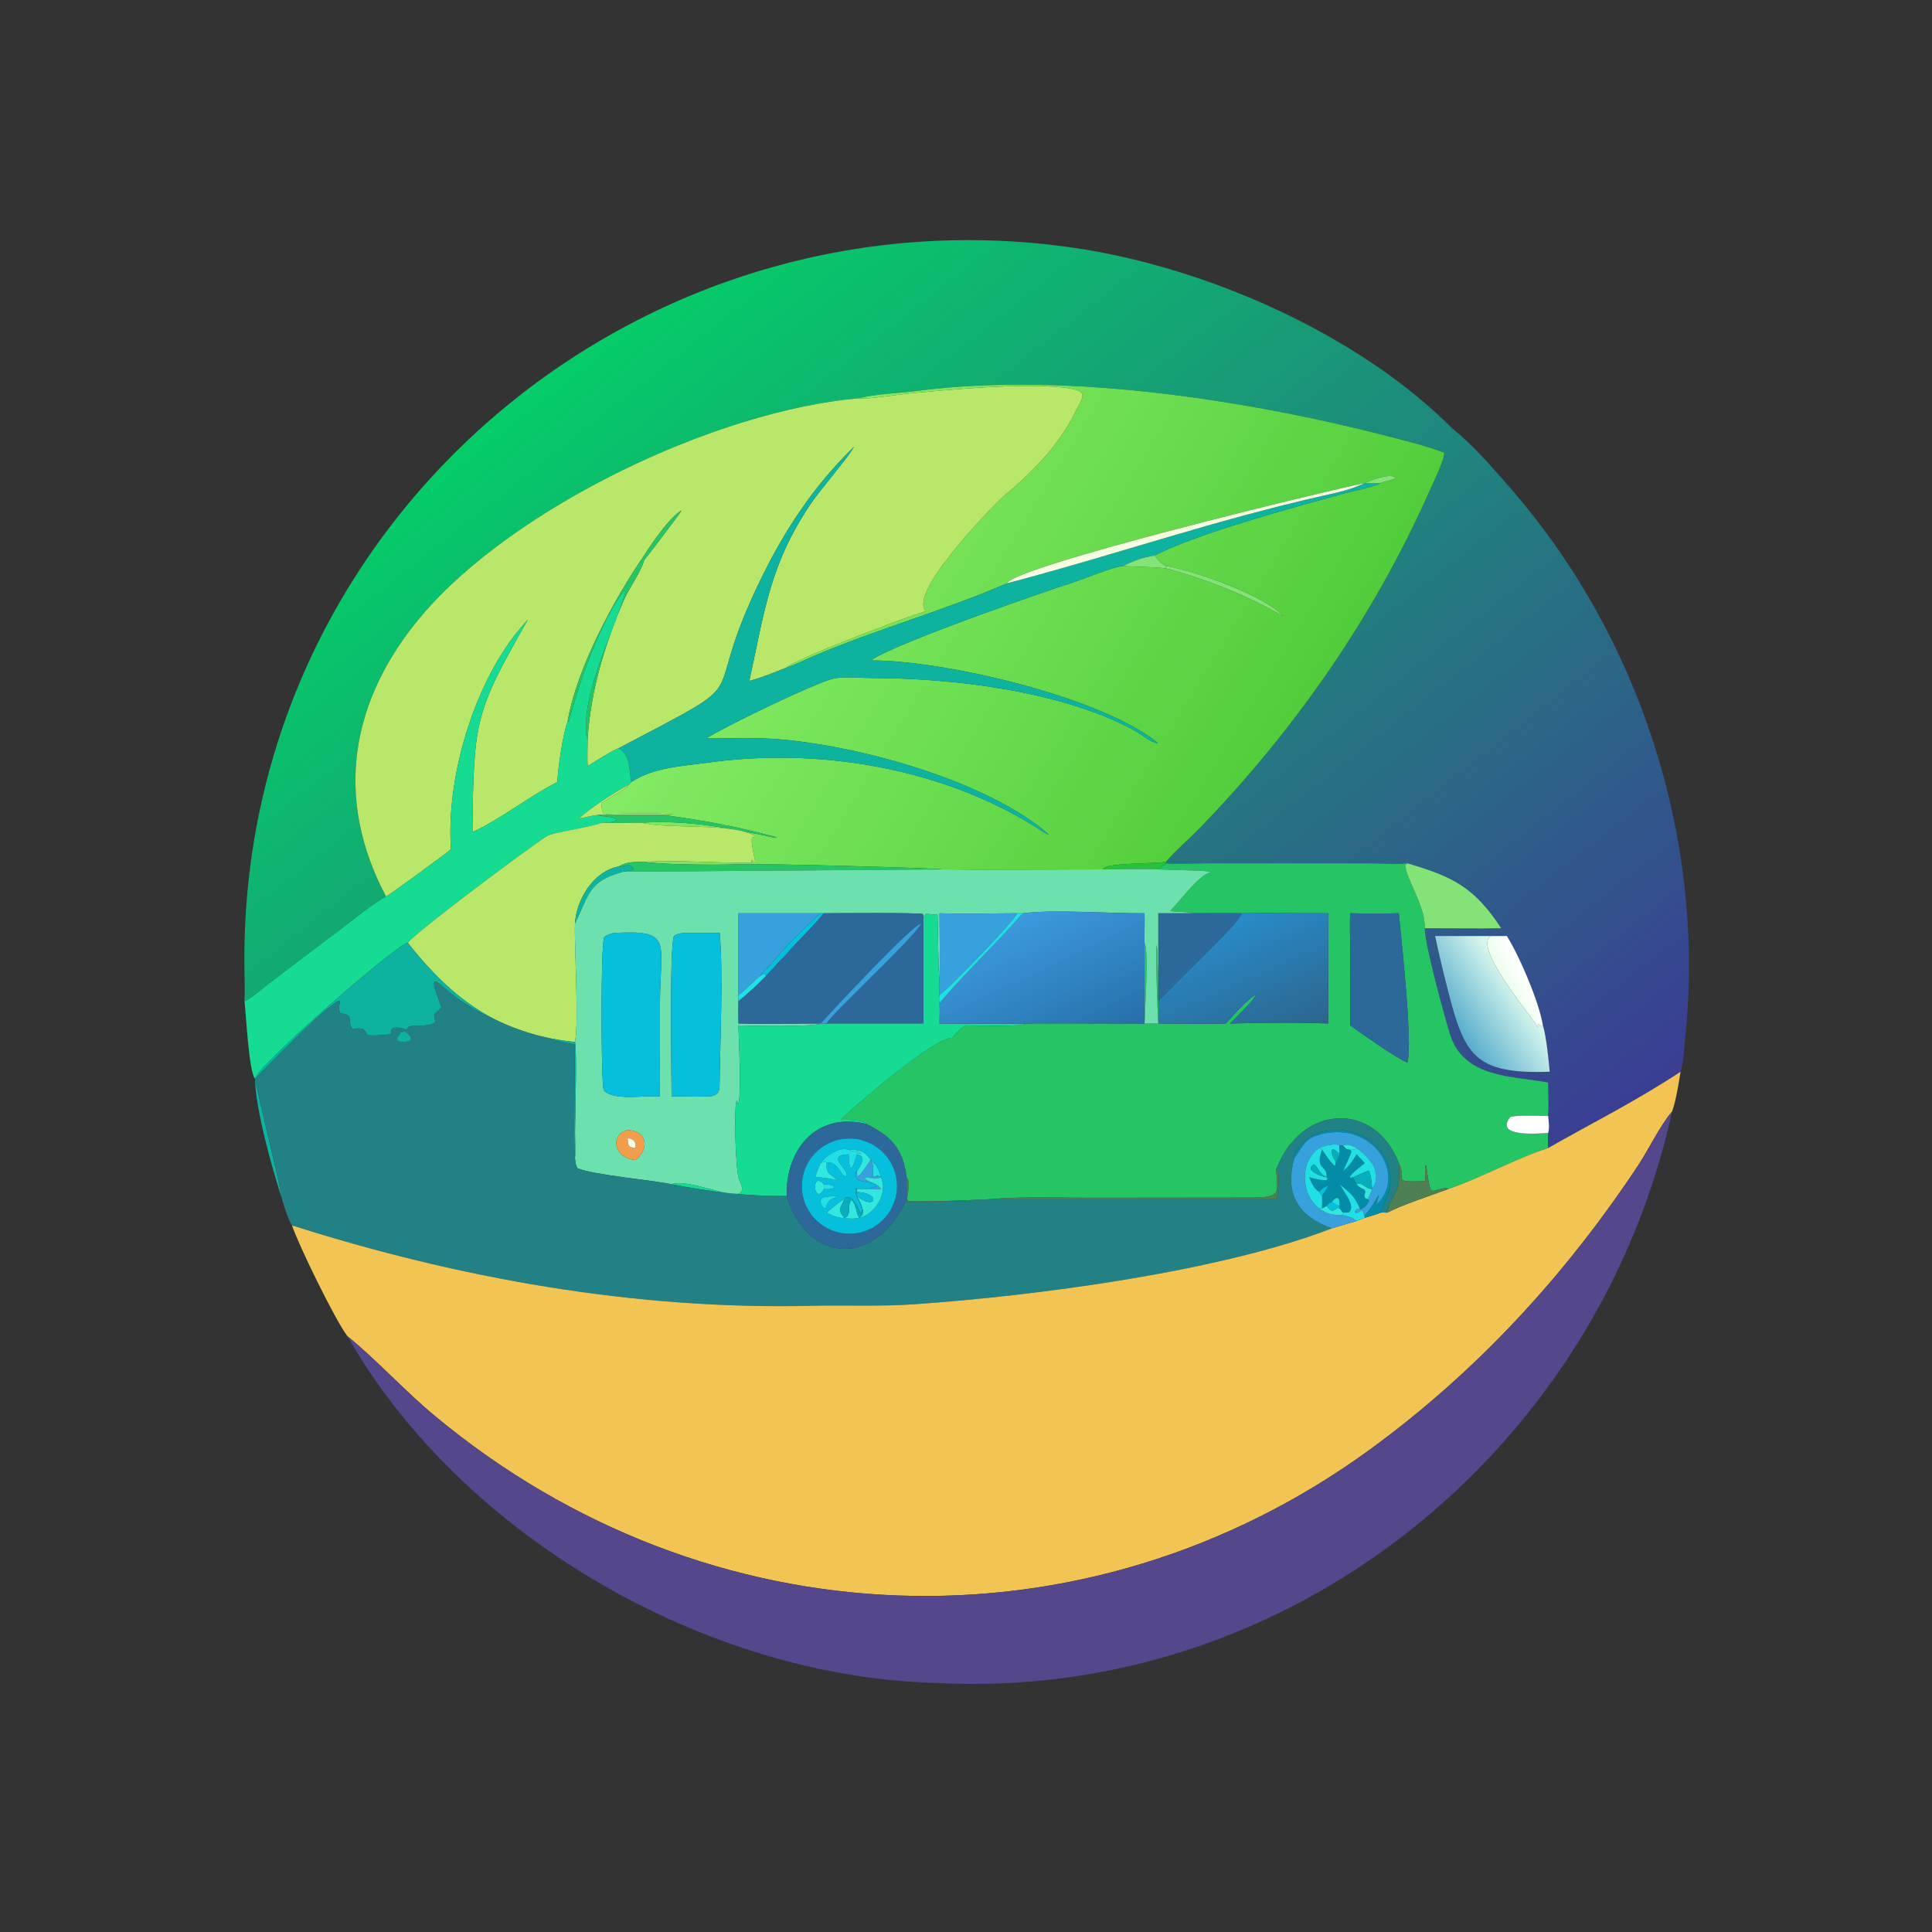 <?xml version="1.0" encoding="utf-8" ?><svg xmlns="http://www.w3.org/2000/svg" xmlns:xlink="http://www.w3.org/1999/xlink" width="1024" height="1024" viewBox="0 0 1024 1024"><rect x="0" y="0" width="1024" height="1024" fill="#333333" stroke="none"/><defs><linearGradient id="gradient_0" gradientUnits="userSpaceOnUse" x1="151.053" y1="93.77" x2="356.748" y2="353.85"><stop offset="0" stop-color="#05CD68"/><stop offset="1" stop-color="#3A3D93"/></linearGradient></defs><path fill="url(#gradient_0)" transform="scale(2 2)" d="M227.703 105.528C189.467 108.827 136.081 134.576 111.941 162.92C92.778 185.419 88.431 211.495 102.31 237.59C99.186 239.227 94.251 243.224 91.3 245.464L71.754 260.271C70.796 260.991 65.448 265.491 64.782 265.288C64.97 261.756 64.756 257.946 64.758 254.427C64.56 137.323 169.722 49.012 284.501 65.66C319.453 70.73 359.971 88.492 384.873 113.552C390.238 117.781 395.306 123.707 399.741 128.754C434.483 168.294 452.068 222.425 446.61 274.855C446.348 277.369 446.204 281.705 445.364 284.018C433.368 291.923 422.405 297.328 410.277 304.238C410.168 302.701 410.207 301.781 410.277 300.251C410.676 298.955 410.435 297.092 410.277 295.753C410.447 293.264 410.306 289.493 410.277 286.889C401.176 285.06 387.943 285.918 384.275 274.075C382.765 269.199 377.547 250.111 377.591 246.003C384.301 245.989 391.174 246.137 397.857 246.003C390.6 234.988 384.935 232.312 372.968 228.782C369.969 229.113 366.109 228.801 362.977 228.79L319.951 228.783C317.012 228.787 311.613 229.027 309.006 228.782L309.006 228.377C311.393 225.536 315.426 222.06 318.111 219.285C343.207 193.34 364.055 163.385 378.731 130.359C379.566 128.48 382.914 121.697 382.73 119.963C379.408 118.711 376.163 117.802 372.742 116.885C333.86 106.474 283.565 98.275 242.899 103.608C238.004 104.248 232.497 104.306 227.703 105.528ZM395.126 248.055L380.32 248.055C381.253 252.58 382.376 257.195 383.518 261.714C388.037 279.584 390.518 284.743 410.688 284.018C410.41 280.864 409.794 274.676 408.886 271.75C407.88 265.49 402.65 253.301 399.339 248.055L395.126 248.055Z"/><defs><linearGradient id="gradient_1" gradientUnits="userSpaceOnUse" x1="334.233" y1="206.663" x2="209.805" y2="130.336"><stop offset="0" stop-color="#51CD3B"/><stop offset="1" stop-color="#85EB64"/></linearGradient></defs><path fill="url(#gradient_1)" transform="scale(2 2)" d="M227.703 105.528C232.497 104.306 238.004 104.248 242.899 103.608C283.565 98.275 333.86 106.474 372.742 116.885C376.163 117.802 379.408 118.711 382.73 119.963C382.914 121.697 379.566 128.48 378.731 130.359C364.055 163.385 343.207 193.34 318.111 219.285C315.426 222.06 311.393 225.536 309.006 228.377C306.55 228.996 292.642 228.516 292.267 230.4C278.186 230.4 263.703 230.585 249.653 230.4C249.404 230.119 203.295 228.758 195.271 229.059C190.67 229.232 175.041 229.202 170.685 228.377C180.047 227.9 189.707 228.732 199.2 228.62L199.146 227.917L199.537 227.976L199.589 228.574L200.117 228.485C200.139 227.615 198.836 223.151 199.326 221.974L200.093 221.829L200.083 221.587C194.465 217.892 176.741 219.862 170.184 218.012C182.422 217.276 193.877 219.507 205.691 222.076L205.656 221.837C194.209 218.828 187.801 217.674 175.933 215.97L178.779 215.834C172.765 215.368 166.833 215.558 160.824 215.712C159.214 215.754 159.649 213.972 159.301 212.859C161.757 211.345 163.904 210.059 166.365 208.462L166.364 208.131L167.316 207.245C173.293 203.302 180.709 203.074 187.605 202.11C216.656 198.052 248.925 203.358 274.025 218.886C274.626 219.258 277.4 221.22 277.919 221.113C261.172 206.615 226.469 197.253 204.855 195.799C198.917 195.4 193.042 195.731 187.151 195.696C191.458 192.839 216.273 180.808 220.817 179.85C223.99 179.181 227.678 179.675 230.921 179.679C252.197 179.7 281.151 183.045 300.381 193.436C302.215 194.427 304.766 196.641 306.762 196.977L306.681 196.762C291.393 184.527 249.895 174.953 230.782 175.022C236.427 170.81 276.61 156.804 283.912 154.502C287.771 153.286 293.821 150.57 297.626 149.963C301.455 150.305 305.148 150.134 309.006 150.634C319.563 153.444 330.603 157.808 340.066 163.31C335.077 157.753 316.545 151.283 309.006 149.963C307.679 149.314 306.882 148.406 306.013 147.212C317.301 141.304 344.006 134.145 356.407 130.721C358.513 130.139 364.56 128.903 365.918 128.005C367.267 127.374 368.286 127.533 369.653 126.752L369.577 126.36C367.534 125.571 363.573 127.236 361.668 128.005C350.412 130.319 269.113 149.991 266.846 154.589C250.505 161.731 232.468 166.685 215.572 173.896C213.512 174.775 210.544 176.248 208.481 176.896C210.24 174.823 240.164 163.49 245.091 162.045L245.368 161.966C240.538 157.208 262.587 134.641 265.754 131.661C273.171 125.568 280.46 118.233 284.77 109.557C286.864 105.073 289.328 103.581 281.757 102.707C270.949 101.46 252.16 103.229 241.41 104.212C239.258 104.409 228.725 106.004 227.703 105.528Z"/><path fill="#B9E769" transform="scale(2 2)" d="M102.31 237.59C88.431 211.495 92.778 185.419 111.941 162.92C136.081 134.576 189.467 108.827 227.703 105.528C228.725 106.004 239.258 104.409 241.41 104.212C252.16 103.229 270.949 101.46 281.757 102.707C289.328 103.581 286.864 105.073 284.77 109.557C280.46 118.233 273.171 125.568 265.754 131.661C262.587 134.641 240.538 157.208 245.368 161.966L245.091 162.045C240.164 163.49 210.24 174.823 208.481 176.896C205.131 178.24 202.061 179.513 198.568 180.463C202.619 162.035 203.952 149.494 215.123 133.118C217.37 129.823 225.106 120.811 226.338 118.39C215.909 128.511 208.28 139.933 201.855 153.009C184.053 189.237 203.082 177.619 163.953 198.287C162.583 198.696 157.15 202.149 155.728 203.04C155.613 200.717 155.71 198.056 155.728 195.696C156.641 182.653 160.156 171.168 165.273 159.132C166.508 156.228 170.064 151.172 170.685 148.483C171.476 147.605 180.375 135.824 180.612 135.28C177.579 136.911 172.575 144.21 170.685 147.212C162.696 158.848 152.869 177.042 150.423 191.17C149.14 194.684 147.904 203.452 147.698 207.245C139.979 211.211 133.004 216.864 125.198 220.526C125.506 190.43 126.016 188.62 139.868 164.257C126.195 178.768 118.105 205.36 119.518 225.053C118.215 226.228 103.305 237.139 102.31 237.59Z"/><path fill="#0DB39E" transform="scale(2 2)" d="M361.668 128.005L365.918 128.005C364.56 128.903 358.513 130.139 356.407 130.721C344.006 134.145 317.301 141.304 306.013 147.212C302.489 147.807 300.948 148.438 297.626 149.963C293.821 150.57 287.771 153.286 283.912 154.502C276.61 156.804 236.427 170.81 230.782 175.022C249.895 174.953 291.393 184.527 306.681 196.762L306.762 196.977C304.766 196.641 302.215 194.427 300.381 193.436C281.151 183.045 252.197 179.7 230.921 179.679C227.678 179.675 223.99 179.181 220.817 179.85C216.273 180.808 191.458 192.839 187.151 195.696C193.042 195.731 198.917 195.4 204.855 195.799C226.469 197.253 261.172 206.615 277.919 221.113C277.4 221.22 274.626 219.258 274.025 218.886C248.925 203.358 216.656 198.052 187.605 202.11C180.709 203.074 173.293 203.302 167.316 207.245C166.596 203.738 167.21 200.396 163.953 198.287C203.082 177.619 184.053 189.237 201.855 153.009C208.28 139.933 215.909 128.511 226.338 118.39C225.106 120.811 217.37 129.823 215.123 133.118C203.952 149.494 202.619 162.035 198.568 180.463C202.061 179.513 205.131 178.24 208.481 176.896C210.544 176.248 213.512 174.775 215.572 173.896C232.468 166.685 250.505 161.731 266.846 154.589C295.151 147.157 321.512 137.92 350.76 131.343C354.446 130.514 358.275 129.684 361.668 128.005Z"/><path fill="#83E377" transform="scale(2 2)" d="M361.668 128.005C363.573 127.236 367.534 125.571 369.577 126.36L369.653 126.752C368.286 127.533 367.267 127.374 365.918 128.005L361.668 128.005L361.668 128.005Z"/><path fill="#F6FEE1" transform="scale(2 2)" d="M266.846 154.589C269.113 149.991 350.412 130.319 361.668 128.005L361.668 128.005C358.275 129.684 354.446 130.514 350.76 131.343C321.512 137.92 295.151 147.157 266.846 154.589Z"/><path fill="#25C465" transform="scale(2 2)" d="M170.685 147.212C172.575 144.21 177.579 136.911 180.612 135.28C180.375 135.824 171.476 147.605 170.685 148.483C170.064 151.172 166.508 156.228 165.273 159.132C160.156 171.168 156.641 182.653 155.728 195.696L155.449 195.382C153.912 183.707 162.703 167.612 165.785 156.779L165.478 156.468C158.91 164.714 153.486 181.171 150.736 191.183L150.423 191.17C152.869 177.042 162.696 158.848 170.685 147.212Z"/><path fill="#83E377" transform="scale(2 2)" d="M297.626 149.963C300.948 148.438 302.489 147.807 306.013 147.212C306.882 148.406 307.679 149.314 309.006 149.963C308.99 150.212 308.946 150.414 309.006 150.634C305.148 150.134 301.455 150.305 297.626 149.963Z"/><path fill="#83E377" transform="scale(2 2)" d="M309.006 150.634C308.946 150.414 308.99 150.212 309.006 149.963C316.545 151.283 335.077 157.753 340.066 163.31C330.603 157.808 319.563 153.444 309.006 150.634Z"/><path fill="#16DB93" transform="scale(2 2)" d="M147.698 207.245C147.904 203.452 149.14 194.684 150.423 191.17L150.736 191.183C153.486 181.171 158.91 164.714 165.478 156.468L165.785 156.779C162.703 167.612 153.912 183.707 155.449 195.382L155.728 195.696C155.71 198.056 155.613 200.717 155.728 203.04C157.15 202.149 162.583 198.696 163.953 198.287C167.21 200.396 166.596 203.738 167.316 207.245L166.364 208.131C163.267 209.635 155.784 214.583 153.442 216.932C154.537 216.732 157.562 215.998 158.352 215.97C159.946 216.62 162.575 216.171 163.395 217.228C162.744 218.164 160.069 217.986 158.947 217.967L159.527 218.012C155.769 219.403 146.591 220.531 144.905 221.592C140.204 224.549 109.766 247.301 108.071 249.859C104.8 250.387 67.418 283.184 67.575 285.946C65.854 283.35 65.285 269.224 64.782 265.288C65.448 265.491 70.796 260.991 71.754 260.271L91.3 245.464C94.251 243.224 99.186 239.227 102.31 237.59C103.305 237.139 118.215 226.228 119.518 225.053C118.105 205.36 126.195 178.768 139.868 164.257C126.016 188.62 125.506 190.43 125.198 220.526C133.004 216.864 139.979 211.211 147.698 207.245Z"/><path fill="#B9E769" transform="scale(2 2)" d="M153.442 216.932C155.784 214.583 163.267 209.635 166.364 208.131L166.365 208.462C163.904 210.059 161.757 211.345 159.301 212.859C159.649 213.972 159.214 215.754 160.824 215.712C166.833 215.558 172.765 215.368 178.779 215.834L175.933 215.97L158.352 215.97C157.562 215.998 154.537 216.732 153.442 216.932Z"/><path fill="#25C465" transform="scale(2 2)" d="M158.352 215.97L175.933 215.97C187.801 217.674 194.209 218.828 205.656 221.837L205.691 222.076C193.877 219.507 182.422 217.276 170.184 218.012C166.738 218.062 162.935 218.19 159.527 218.012L158.947 217.967C160.069 217.986 162.744 218.164 163.395 217.228C162.575 216.171 159.946 216.62 158.352 215.97Z"/><path fill="#B9E769" transform="scale(2 2)" d="M159.527 218.012C162.935 218.19 166.738 218.062 170.184 218.012C176.741 219.862 194.465 217.892 200.083 221.587L200.093 221.829L199.326 221.974C198.836 223.151 200.139 227.615 200.117 228.485L199.589 228.574L199.537 227.976L199.146 227.917L199.2 228.62C189.707 228.732 180.047 227.9 170.685 228.377C168.193 228.45 166.138 228.31 163.953 229.633C157.275 230.862 152.691 238.463 152.372 244.827C152.17 251.449 153.479 270.825 152.372 276.144L151.51 276.051C131.68 273.731 119.676 264.544 108.071 249.859C109.766 247.301 140.204 224.549 144.905 221.592C146.591 220.531 155.769 219.403 159.527 218.012Z"/><path fill="#25C465" transform="scale(2 2)" d="M163.953 229.633C166.138 228.31 168.193 228.45 170.685 228.377C175.041 229.202 190.67 229.232 195.271 229.059C203.295 228.758 249.404 230.119 249.653 230.4L165.171 231.023C165.864 230.783 166.664 230.799 167.694 230.48L167.882 230.111C166.324 228.51 165.821 229.777 163.953 229.633Z"/><path fill="#27C23B" transform="scale(2 2)" d="M292.267 230.4C292.642 228.516 306.55 228.996 309.006 228.377L309.006 228.782C308.332 229.306 307.611 229.839 306.972 230.4C302.524 230.138 296.853 230.421 292.267 230.4Z"/><path fill="#25C465" transform="scale(2 2)" d="M309.006 228.782C311.613 229.027 317.012 228.787 319.951 228.783L362.977 228.79C366.109 228.801 369.969 229.113 372.968 228.782L372.407 229.179C372.69 233.349 377.653 239.694 377.591 246.003C377.547 250.111 382.765 269.199 384.275 274.075C387.943 285.918 401.176 285.06 410.277 286.889C410.306 289.493 410.447 293.264 410.277 295.753C408.063 295.715 402.124 295.436 400.247 296.01C395.653 301.722 408.783 300.283 410.277 300.251C410.207 301.781 410.168 302.701 410.277 304.238C402.295 306.723 391.928 312.393 383.774 315.119L383.435 314.829C378.727 315.189 379.332 318.234 377.94 308.882L377.759 308.757C377.505 309.647 377.76 311.813 377.712 313.026C368.165 313.383 373.029 312.558 370.692 308.224C364.334 291.764 344.996 292.656 338.377 309.517L338.163 309.729C338.618 316.042 339.648 317.289 332.045 317.373L287.938 317.42C279.672 317.394 271.261 317.09 263.014 317.74C258.767 318.075 244.487 318.538 240.601 318.344C239.879 317.014 241.754 313.95 240.256 311.976C239.329 304.414 236.048 300.974 229.455 297.814L229.514 297.691L229.284 297.45C227.016 296.744 225.122 296.733 222.78 296.75C226.073 293.437 247.793 274.751 252.284 275.057L253.471 273.761C254.487 272.645 254.604 272.59 255.942 271.75C259.231 271.722 269.876 272.24 272.24 271.247C272.393 271.162 300.678 271.247 303.312 271.247C303.125 268.864 303.276 265.715 303.283 263.263L303.312 249.859C304.468 251.277 303.403 268.346 303.312 271.247L306.972 271.247C306.756 268.9 306.185 251.952 306.521 250.43C306.855 251.88 306.712 256.674 306.972 258.71C306.993 260.735 306.899 263.38 306.972 265.288C306.994 267.272 306.979 269.262 306.972 271.247C312.881 271.229 319.019 271.401 324.894 271.247C326.465 269.386 330.651 264.766 332.667 263.72L332.689 264.006C331.771 265.533 327.485 269.715 325.986 271.247C334.555 271.053 343.42 270.881 351.982 271.247L351.982 242.027C344.389 242.061 336.686 241.899 329.105 242.027C324.795 241.971 320.379 242.024 316.06 242.027C313.797 241.504 312.418 241.727 310.075 241.436C313.043 238.422 318.117 231.345 321.271 231.023C317.593 230.567 311.059 230.619 306.972 230.4C307.611 229.839 308.332 229.306 309.006 228.782ZM357.853 242.027C357.622 244.184 357.83 249.409 357.841 251.871L357.853 271.75C360.581 273.746 370.251 280.556 372.968 281.585C374.493 277.07 371.244 247.771 370.692 242.027C366.653 242.115 361.91 242.125 357.853 242.027Z"/><path fill="#0DB39E" transform="scale(2 2)" d="M152.372 244.827C152.691 238.463 157.275 230.862 163.953 229.633C165.821 229.777 166.324 228.51 167.882 230.111L167.694 230.48C166.664 230.799 165.864 230.783 165.171 231.023C156.083 233.52 156.354 236.574 152.372 244.827Z"/><path fill="#83E377" transform="scale(2 2)" d="M377.591 246.003C377.653 239.694 372.69 233.349 372.407 229.179L372.968 228.782C384.935 232.312 390.6 234.988 397.857 246.003C391.174 246.137 384.301 245.989 377.591 246.003Z"/><path fill="#6CE1AD" transform="scale(2 2)" d="M292.267 230.4C296.853 230.421 302.524 230.138 306.972 230.4C311.059 230.619 317.593 230.567 321.271 231.023C318.117 231.345 313.043 238.422 310.075 241.436C312.418 241.727 313.797 241.504 316.06 242.027L306.972 242.027L306.972 258.71C306.712 256.674 306.855 251.88 306.521 250.43C306.185 251.952 306.756 268.9 306.972 271.247L303.312 271.247C303.403 268.346 304.468 251.277 303.312 249.859C303.246 247.322 303.389 244.718 303.312 242.027C294.157 242.12 279.563 240.938 271.075 242.027L269.616 242.027C263.153 242.039 255.287 242.269 248.979 242.027C248.983 247.663 249.14 254.075 248.979 259.646C248.651 258.578 248.568 245.2 248.462 242.419C247.468 242.39 246.127 242.156 245.346 242.2L244.737 243.007L244.574 242.245C243.731 241.816 221.032 242.012 218.332 242.027L217.451 242.027L195.707 242.027L195.707 263.74L195.707 265.288C195.651 267.273 195.687 269.262 195.707 271.247C202.869 271.389 210.252 271.223 217.451 271.247C215.624 272.2 198.584 271.874 195.707 271.75C195.689 274.892 196.685 290.319 195.583 292.69L195.299 291.567C194.415 292.277 194.882 310.616 195.924 312.703C200.322 321.514 183.935 311.839 177.973 313.831C172.603 312.702 157.042 311.35 153.036 309.596C152.495 308.685 152.504 307.985 152.372 306.916C152.533 306.171 152.382 301.095 152.384 299.999C152.391 297.551 152.948 277.448 152.372 276.144C153.479 270.825 152.17 251.449 152.372 244.827C156.354 236.574 156.083 233.52 165.171 231.023L249.653 230.4C263.703 230.585 278.186 230.4 292.267 230.4ZM162.65 247.255C161.632 247.566 160.872 247.689 160.091 248.399C159.169 251.088 159.263 285.956 159.965 288.889C162.161 291.455 168.739 290.552 172 290.557L174.877 290.557L174.886 266.505C174.888 249.519 178.68 246.379 162.65 247.255ZM181.164 247.255C180.195 247.405 179.399 247.418 178.645 248.022C177.353 250.198 177.969 285.127 177.973 290.557C181.329 290.564 184.98 290.645 188.313 290.557C190.308 290.154 190.677 289.408 190.699 287.392C190.827 275.396 191.698 259.021 190.736 247.255L181.164 247.255ZM166.364 299.477C161.641 300.566 162.486 306.901 168.398 307.406C172.046 304.568 171.753 299.769 166.364 299.477Z"/><path fill="#36A1DC" transform="scale(2 2)" d="M195.707 242.027L217.451 242.027C214.234 244.766 211.532 247.802 208.481 250.7C207.192 252.225 205.921 253.736 204.587 255.223C203.344 256.411 202.417 257.427 201.27 258.71C199.414 260.326 197.605 262.252 195.707 263.74L195.707 242.027Z"/><path fill="#06BFDC" transform="scale(2 2)" d="M217.451 242.027L218.332 242.027C216.175 244.71 212.066 248.899 209.588 251.488C208.963 252.219 207.712 253.796 206.995 254.291C205.657 255.797 204.313 257.24 202.935 258.71C202.808 258.153 202.955 258.364 202.53 258.052L201.27 258.71C202.417 257.427 203.344 256.411 204.587 255.223C205.921 253.736 207.192 252.225 208.481 250.7C211.532 247.802 214.234 244.766 217.451 242.027Z"/><path fill="#2C699A" transform="scale(2 2)" d="M218.332 242.027C221.032 242.012 243.731 241.816 244.574 242.245L244.737 243.007C244.694 243.783 244.642 244.05 244.737 244.827L244.737 271.247L219.096 271.247C219.476 269.505 241.716 249.031 244.122 244.827C242.349 244.364 220.196 268.249 217.451 271.247L217.451 271.247C210.252 271.223 202.869 271.389 195.707 271.247C195.687 269.262 195.651 267.273 195.707 265.288C198.316 263.214 200.584 261.071 202.935 258.71C204.313 257.24 205.657 255.797 206.995 254.291C207.712 253.796 208.963 252.219 209.588 251.488C212.066 248.899 216.175 244.71 218.332 242.027Z"/><path fill="#16DB93" transform="scale(2 2)" d="M244.737 243.007L245.346 242.2C246.127 242.156 247.468 242.39 248.462 242.419C248.568 245.2 248.651 258.578 248.979 259.646C248.98 260.993 249.001 262.398 248.979 263.74C248.821 264.805 248.791 264.787 248.979 265.826C249.061 267.64 249.009 269.432 248.979 271.247C256.688 271.258 264.542 271.345 272.24 271.247C269.876 272.24 259.231 271.722 255.942 271.75C254.604 272.59 254.487 272.645 253.471 273.761L252.284 275.057C247.793 274.751 226.073 293.437 222.78 296.75C225.122 296.733 227.016 296.744 229.284 297.45L229.514 297.691L229.455 297.814C216.384 294.735 208.218 304.461 208.481 316.961C197.614 317 188.756 315.95 177.973 313.831C183.935 311.839 200.322 321.514 195.924 312.703C194.882 310.616 194.415 292.277 195.299 291.567L195.583 292.69C196.685 290.319 195.689 274.892 195.707 271.75C198.584 271.874 215.624 272.2 217.451 271.247L217.451 271.247L219.096 271.247L244.737 271.247L244.737 244.827C244.642 244.05 244.694 243.783 244.737 243.007Z"/><path fill="#36A1DC" transform="scale(2 2)" d="M248.979 242.027C255.287 242.269 263.153 242.039 269.616 242.027C267.315 245.639 253.548 259.841 248.979 263.74C249.001 262.398 248.98 260.993 248.979 259.646C249.14 254.075 248.983 247.663 248.979 242.027Z"/><defs><linearGradient id="gradient_2" gradientUnits="userSpaceOnUse" x1="286.4" y1="278.091" x2="269.709" y2="243.238"><stop offset="0" stop-color="#2670AA"/><stop offset="1" stop-color="#3C9ADD"/></linearGradient></defs><path fill="url(#gradient_2)" transform="scale(2 2)" d="M271.075 242.027C279.563 240.938 294.157 242.12 303.312 242.027C303.389 244.718 303.246 247.322 303.312 249.859L303.283 263.263C303.276 265.715 303.125 268.864 303.312 271.247C300.678 271.247 272.393 271.162 272.24 271.247C264.542 271.345 256.688 271.258 248.979 271.247C249.009 269.432 249.061 267.64 248.979 265.826C255.983 257.61 263.918 250.15 271.075 242.027Z"/><path fill="#2C699A" transform="scale(2 2)" d="M306.972 242.027L316.06 242.027C320.379 242.024 324.795 241.971 329.105 242.027C328.291 244.849 310.454 261.478 306.972 265.288C306.899 263.38 306.993 260.735 306.972 258.71L306.972 242.027Z"/><defs><linearGradient id="gradient_3" gradientUnits="userSpaceOnUse" x1="338.204" y1="276.313" x2="324.191" y2="244.866"><stop offset="0" stop-color="#2C668E"/><stop offset="1" stop-color="#288BC8"/></linearGradient></defs><path fill="url(#gradient_3)" transform="scale(2 2)" d="M329.105 242.027C336.686 241.899 344.389 242.061 351.982 242.027L351.982 271.247C343.42 270.881 334.555 271.053 325.986 271.247C327.485 269.715 331.771 265.533 332.689 264.006L332.667 263.72C330.651 264.766 326.465 269.386 324.894 271.247C319.019 271.401 312.881 271.229 306.972 271.247C306.979 269.262 306.994 267.272 306.972 265.288C310.454 261.478 328.291 244.849 329.105 242.027Z"/><path fill="#20DFE5" transform="scale(2 2)" d="M269.616 242.027L271.075 242.027C263.918 250.15 255.983 257.61 248.979 265.826C248.791 264.787 248.821 264.805 248.979 263.74C253.548 259.841 267.315 245.639 269.616 242.027Z"/><path fill="#2C699A" transform="scale(2 2)" d="M357.853 271.75L357.841 251.871C357.83 249.409 357.622 244.184 357.853 242.027C361.91 242.125 366.653 242.115 370.692 242.027C371.244 247.771 374.493 277.07 372.968 281.585C370.251 280.556 360.581 273.746 357.853 271.75Z"/><path fill="#36A1DC" transform="scale(2 2)" d="M217.451 271.247C220.196 268.249 242.349 244.364 244.122 244.827C241.716 249.031 219.476 269.505 219.096 271.247L217.451 271.247Z"/><path fill="#06BFDC" transform="scale(2 2)" d="M172 290.557C168.739 290.552 162.161 291.455 159.965 288.889C159.263 285.956 159.169 251.088 160.091 248.399C160.872 247.689 161.632 247.566 162.65 247.255C178.68 246.379 174.888 249.519 174.886 266.505L174.877 290.557L172 290.557Z"/><path fill="#06BFDC" transform="scale(2 2)" d="M177.973 290.557C177.969 285.127 177.353 250.198 178.645 248.022C179.399 247.418 180.195 247.405 181.164 247.255L190.736 247.255C191.698 259.021 190.827 275.396 190.699 287.392C190.677 289.408 190.308 290.154 188.313 290.557C184.98 290.645 181.329 290.564 177.973 290.557Z"/><defs><linearGradient id="gradient_4" gradientUnits="userSpaceOnUse" x1="385.959" y1="272.356" x2="401.859" y2="261.623"><stop offset="0" stop-color="#59ADCD"/><stop offset="1" stop-color="#D9F8ED"/></linearGradient></defs><path fill="url(#gradient_4)" transform="scale(2 2)" d="M380.32 248.055L395.126 248.055C390.182 250.593 405.519 269.046 407.567 272.179C407.401 270.869 408.108 271.714 408.724 272.134L408.886 271.75C409.794 274.676 410.41 280.864 410.688 284.018C390.518 284.743 388.037 279.584 383.518 261.714C382.376 257.195 381.253 252.58 380.32 248.055Z"/><defs><linearGradient id="gradient_5" gradientUnits="userSpaceOnUse" x1="400.065" y1="260.745" x2="404.401" y2="258.493"><stop offset="0" stop-color="#EEFEEF"/><stop offset="1" stop-color="white"/></linearGradient></defs><path fill="url(#gradient_5)" transform="scale(2 2)" d="M395.126 248.055L399.339 248.055C402.65 253.301 407.88 265.49 408.886 271.75L408.724 272.134C408.108 271.714 407.401 270.869 407.567 272.179C405.519 269.046 390.182 250.593 395.126 248.055Z"/><path fill="#0DB39E" transform="scale(2 2)" d="M67.575 285.946C67.418 283.184 104.8 250.387 108.071 249.859C119.676 264.544 131.68 273.731 151.51 276.051L152.372 276.144C152.948 277.448 152.391 297.551 152.384 299.999C152.382 301.095 152.533 306.171 152.372 306.916C151.938 305.869 152.399 279.517 152.335 276.864L152.372 276.835C139.691 274.267 126.6 269.881 116.876 261.052C112.641 257.208 117.047 266.323 116.948 267.015C115.315 269.1 114.596 267.968 115.382 270.686C113.793 272.815 107.928 270.792 107.85 272.899L107.412 272.886C107.346 272.412 102.624 271.546 103.842 273.852C103.115 274.398 98.227 274.535 97.314 274.278C96.465 272.018 95.592 272.624 93.354 272.605C91.831 270.457 94.016 268.902 90.244 268.549C89.562 267.68 89.908 266.423 90.114 265.39L89.856 265.206C86.525 266.481 70.864 282.446 67.575 285.946C68.245 289.706 74.915 316.805 74.623 317.377C71.995 309.234 67.742 294.042 67.575 285.946Z"/><path fill="#20DFE5" transform="scale(2 2)" d="M195.707 263.74C197.605 262.252 199.414 260.326 201.27 258.71L202.53 258.052C202.955 258.364 202.808 258.153 202.935 258.71C200.584 261.071 198.316 263.214 195.707 265.288L195.707 263.74Z"/><path fill="#228184" transform="scale(2 2)" d="M152.372 276.835L152.335 276.864C152.399 279.517 151.938 305.869 152.372 306.916C152.504 307.985 152.495 308.685 153.036 309.596C157.042 311.35 172.603 312.702 177.973 313.831C188.756 315.95 197.614 317 208.481 316.961C214.03 334.781 231.602 335.924 239.97 318.423L240.256 317.811L240.337 318.517C241.373 318.94 259.069 317.847 262.204 317.824L338.377 317.811C338.7 315.415 339.216 311.838 338.377 309.517C344.996 292.656 364.334 291.764 370.692 308.224C371.5 316.829 368.559 316.335 367.582 321.378C366.979 321.348 366.524 321.306 365.918 321.378C367.393 316.927 369.723 313.959 367.711 308.352C363.979 297.951 347.257 295.813 342.759 306.618L343.023 306.916C340.355 316.407 343.992 322.247 352.961 325.521C323.368 337.002 274.607 343.381 242.787 345.607C233.591 346.297 224.299 345.828 215.125 346.048C168.506 347.166 121.681 338.831 77.368 324.735C76.177 322.741 75.275 319.601 74.623 317.377C74.915 316.805 68.245 289.706 67.575 285.946C70.864 282.446 86.525 266.481 89.856 265.206L90.114 265.39C89.908 266.423 89.562 267.68 90.244 268.549C94.016 268.902 91.831 270.457 93.354 272.605C95.592 272.624 96.465 272.018 97.314 274.278C98.227 274.535 103.115 274.398 103.842 273.852C102.624 271.546 107.346 272.412 107.412 272.886L107.85 272.899C107.928 270.792 113.793 272.815 115.382 270.686C114.596 267.968 115.315 269.1 116.948 267.015C117.047 266.323 112.641 257.208 116.876 261.052C126.6 269.881 139.691 274.267 152.372 276.835ZM106.996 273.402L106.124 273.622C105.953 274.299 105.778 274.363 105.335 274.889L105.244 275.56C105.866 276.181 105.891 275.989 106.996 276.144C109.73 275.957 109.303 274.707 107.328 273.405L106.996 273.402Z"/><path fill="#0DB39E" transform="scale(2 2)" d="M106.996 276.144C105.891 275.989 105.866 276.181 105.244 275.56L105.335 274.889C105.778 274.363 105.953 274.299 106.124 273.622L106.996 273.402L107.328 273.405C109.303 274.707 109.73 275.957 106.996 276.144Z"/><path fill="#F1C453" transform="scale(2 2)" d="M410.277 304.238C422.405 297.328 433.368 291.923 445.364 284.018C444.85 287.267 444.197 291.482 443.13 294.56C440.101 297.995 436.83 304.763 434.123 308.848C414.822 337.976 391.397 363.438 363.236 384.001C287.67 439.177 187.489 435.274 115.299 375.279C107.237 368.602 99.771 360.338 92.078 354.108C88.728 349.685 79.224 330.138 77.368 324.735C121.681 338.831 168.506 347.166 215.125 346.048C224.299 345.828 233.591 346.297 242.787 345.607C274.607 343.381 323.368 337.002 352.961 325.521C355.151 324.843 357.31 324.222 359.513 323.596L361.668 322.735L361.668 322.735C363.239 322.299 364.389 321.938 365.918 321.378C366.524 321.306 366.979 321.348 367.582 321.378C371.825 319.233 379.147 316.806 383.774 315.119C391.928 312.393 402.295 306.723 410.277 304.238Z"/><path fill="#54478C" transform="scale(2 2)" d="M92.078 354.108C99.771 360.338 107.237 368.602 115.299 375.279C187.489 435.274 287.67 439.177 363.236 384.001C391.397 363.438 414.822 337.976 434.123 308.848C436.83 304.763 440.101 297.995 443.13 294.56C423.287 384.863 341.222 451.224 247.469 445.975C187.089 444.251 122.317 407.195 92.078 354.108Z"/><path fill="white" transform="scale(2 2)" d="M410.277 300.251C408.783 300.283 395.653 301.722 400.247 296.01C402.124 295.436 408.063 295.715 410.277 295.753C410.435 297.092 410.676 298.955 410.277 300.251Z"/><path fill="#2C699A" transform="scale(2 2)" d="M208.481 316.961C208.218 304.461 216.384 294.735 229.455 297.814C236.048 300.974 239.329 304.414 240.256 311.976C240.281 313.509 240.402 316.365 240.256 317.811L239.97 318.423C231.602 335.924 214.03 334.781 208.481 316.961ZM223.216 301.865C216.361 302.904 211.63 309.279 212.622 316.14C213.613 323.002 219.956 327.777 226.824 326.833C233.759 325.88 238.592 319.461 237.591 312.533C236.59 305.604 230.137 300.816 223.216 301.865Z"/><path fill="#F29E4C" transform="scale(2 2)" d="M168.398 307.406C162.486 306.901 161.641 300.566 166.364 299.477C171.753 299.769 172.046 304.568 168.398 307.406ZM166.364 301.607C166.311 303.326 166.535 304.18 168.398 304.238C168.626 302.525 168.007 301.885 166.364 301.607Z"/><path fill="#048BA8" transform="scale(2 2)" d="M343.023 306.916L342.759 306.618C347.257 295.813 363.979 297.951 367.711 308.352C369.723 313.959 367.393 316.927 365.918 321.378C364.389 321.938 363.239 322.299 361.668 322.735C361.428 322.516 361.547 322.667 361.406 322.222C364.272 319.819 366.424 313.254 364.782 319.049L365.004 319.033C372.525 311.703 364.631 297.878 351.353 300.31C345.756 301.335 345.738 303.17 343.023 306.916Z"/><path fill="#36A1DC" transform="scale(2 2)" d="M355.005 303.581C353.694 302.853 350.921 303.689 349.574 304.238C344.316 308.003 344.74 316.441 349.574 320.269C351.957 321.864 353.035 321.955 355.902 322.045C357.568 322.467 358.172 322.478 359.513 323.596C357.31 324.222 355.151 324.843 352.961 325.521C343.992 322.247 340.355 316.407 343.023 306.916C345.738 303.17 345.756 301.335 351.353 300.31C364.631 297.878 372.525 311.703 365.004 319.033L364.782 319.049C366.424 313.254 364.272 319.819 361.406 322.222C361.547 322.667 361.428 322.516 361.668 322.735L361.668 322.735C361.521 322.03 361.367 321.599 361.137 320.928L360.758 320.806C360.047 321.232 360.067 321.321 359.275 321.447L359.006 321.019C359.458 320.436 359.653 320.473 360.375 320.269L360.643 320.475C361.724 319.908 362.266 319.348 362.796 318.258L362.472 317.811C362.974 316.893 363.258 316.086 363.63 315.119C366.546 310.835 363.049 306.774 359.513 304.238C358.153 303.605 357.372 303.03 355.902 303.581L355.005 303.581Z"/><path fill="#06BFDC" transform="scale(2 2)" d="M226.824 326.833C219.956 327.777 213.613 323.002 212.622 316.14C211.63 309.279 216.361 302.904 223.216 301.865C230.137 300.816 236.59 305.604 237.591 312.533C238.592 319.461 233.759 325.88 226.824 326.833ZM224.922 304.729C222.648 303.71 218.778 306.348 217.451 308.224C216.813 309.662 216.509 310.483 216.036 311.976C218.296 312.012 219.778 312.335 222.001 312.75C219.972 311.125 218.757 310.992 219.096 308.224L219.641 307.964C222.629 308.665 222.455 311.25 224.242 311.905C225.544 310.095 218.331 306.106 224.922 305.911C224.959 307.193 224.884 308.261 225.358 309.44L225.659 309.548C226.349 308.686 226.697 307.012 227.086 305.911C229.754 306.266 228.136 308.922 227.086 310.434L226.896 310.372C225.629 314.398 231.663 312.347 232.143 314.412C229.278 315.474 229.318 315.391 233.467 315.119C231.503 315.377 229.392 314.935 227.086 315.119L226.894 314.802C225.952 316.768 229.397 320.315 228.079 321.486C227.17 319.825 226.189 316.773 224.039 317.366L223.821 317.811C222.744 318.184 220.077 320.53 219.096 321.378C220.782 322.155 221.954 322.865 223.821 322.735C225.128 323.049 226.386 323.024 227.703 322.735C231.921 321.785 235.373 316.188 233.467 311.976C232.736 309.601 232.647 309.164 230.782 307.406C228.937 304.86 227.839 304.694 224.922 304.729ZM218.332 313.831C214.761 310.002 215.69 319.846 218.332 315.119C219.327 315.126 220.218 315.24 221.086 314.779L221.085 314.465C220.213 313.884 219.399 313.93 218.332 313.831ZM222.001 316.961C219.174 317.144 215.755 316.771 218.332 320.269L218.85 320.099C219.536 317.86 220.179 317.892 222.064 317.015L222.001 316.961Z"/><path fill="#F6FEE1" transform="scale(2 2)" d="M168.398 304.238C166.535 304.18 166.311 303.326 166.364 301.607C168.007 301.885 168.626 302.525 168.398 304.238Z"/><defs><linearGradient id="gradient_6" gradientUnits="userSpaceOnUse" x1="351.467" y1="306.837" x2="354.018" y2="303.165"><stop offset="0" stop-color="#1AE3D8"/><stop offset="1" stop-color="#2BDAEA"/></linearGradient></defs><path fill="url(#gradient_6)" transform="scale(2 2)" d="M349.574 304.238C350.921 303.689 353.694 302.853 355.005 303.581L355.005 305.911C354.409 305.317 354.091 304.903 353.31 304.581L352.909 304.759C352.871 306.75 353.737 306.842 354.042 308.224L353.847 308.846L353.474 308.823C352.327 307.763 351.264 306.054 350.356 304.729L349.574 304.238Z"/><path fill="#31E7DE" transform="scale(2 2)" d="M355.902 303.581C357.372 303.03 358.153 303.605 359.513 304.238C358.826 304.762 358.715 304.685 357.853 304.729C356.648 304.643 356.657 304.386 355.902 303.581Z"/><path fill="#048BA8" transform="scale(2 2)" d="M355.005 303.581L355.902 303.581C356.657 304.386 356.648 304.643 357.853 304.729L358.13 305.156C357.602 306.879 356.6 308.703 355.902 310.434C357.773 308.723 358.138 308.118 359.513 305.911C360.23 306.672 360.977 307.443 361.668 308.224C361.086 308.785 355.596 312.837 358.623 311.976L359.513 313.831C360.261 314.671 360.472 314.755 361.507 315.215L361.863 315.767C361.572 316.926 361.416 316.73 361.822 317.546L362.472 317.811L362.796 318.258C362.266 319.348 361.724 319.908 360.643 320.475L360.375 320.269C358.936 316.883 357.802 316.124 355.005 313.831C355.939 315.561 359.543 319.946 357.367 321.315L355.902 321.378L355.005 320.269C355.062 319.943 355.036 320.163 355.005 319.606C355.135 317.36 354.404 316.689 352.961 318.532C352.242 318.875 352.112 318.875 351.572 319.476L351.544 319.606L350.356 320.269C350.395 319.095 350.396 318.136 350.356 316.961C350.939 315.821 351.532 315.496 351.982 314.155C350.724 314.68 350.534 314.894 349.574 315.895C347.981 314.603 347.73 313.818 346.978 311.976C348.864 312.466 349.598 312.762 351.544 312.75L351.854 312.36L351.544 311.976L351.544 311.976C351.861 308.592 348.349 310.188 350.356 304.729C351.264 306.054 352.327 307.763 353.474 308.823L353.847 308.846L354.042 308.224C354.448 307.495 354.711 306.694 355.005 305.911L355.005 303.581Z"/><path fill="#20DFE5" transform="scale(2 2)" d="M349.574 320.269C344.74 316.441 344.316 308.003 349.574 304.238L350.356 304.729C348.349 310.188 351.861 308.592 351.544 311.976C349.151 310.646 349.785 309.773 348.202 308.585C345.483 310.055 350.271 311.868 351.544 311.976L351.854 312.36L351.544 312.75C349.598 312.762 348.864 312.466 346.978 311.976C347.73 313.818 347.981 314.603 349.574 315.895L350.356 316.961C350.396 318.136 350.395 319.095 350.356 320.269C350.128 320.255 349.742 320.192 349.574 320.269Z"/><path fill="#20DFE5" transform="scale(2 2)" d="M359.513 304.238C363.049 306.774 366.546 310.835 363.63 315.119L363.63 315.119C363.483 313.583 363.409 311.57 362.734 310.246C362.44 310.23 359.532 311.564 358.623 311.976C355.596 312.837 361.086 308.785 361.668 308.224C360.977 307.443 360.23 306.672 359.513 305.911C358.138 308.118 357.773 308.723 355.902 310.434C356.6 308.703 357.602 306.879 358.13 305.156L357.853 304.729C358.715 304.685 358.826 304.762 359.513 304.238Z"/><path fill="#20DFE5" transform="scale(2 2)" d="M217.451 308.224C218.778 306.348 222.648 303.71 224.922 304.729L225.327 304.861C226.252 305.158 227.143 305.247 228.061 305.39L228.233 305.649L227.207 305.755L227.086 305.911C226.697 307.012 226.349 308.686 225.659 309.548L225.358 309.44C224.884 308.261 224.959 307.193 224.922 305.911C218.331 306.106 225.544 310.095 224.242 311.905C222.455 311.25 222.629 308.665 219.641 307.964L219.096 308.224C218.953 307.945 219.058 308.106 218.723 307.784L217.451 308.224Z"/><path fill="#05AEBA" transform="scale(2 2)" d="M354.042 308.224C353.737 306.842 352.871 306.75 352.909 304.759L353.31 304.581C354.091 304.903 354.409 305.317 355.005 305.911C354.711 306.694 354.448 307.495 354.042 308.224Z"/><path fill="#31E7DE" transform="scale(2 2)" d="M224.922 304.729C227.839 304.694 228.937 304.86 230.782 307.406L230.782 307.406C230.152 308.047 226.527 314.353 227.086 310.434C228.136 308.922 229.754 306.266 227.086 305.911L227.207 305.755L228.233 305.649L228.061 305.39C227.143 305.247 226.252 305.158 225.327 304.861L224.922 304.729Z"/><path fill="#20DFE5" transform="scale(2 2)" d="M230.782 307.406L230.782 307.406C232.647 309.164 232.736 309.601 233.467 311.976L233.467 311.976C232.514 311.345 232.576 311.559 231.593 311.916L231.363 311.787C231.373 309.946 231.664 309.09 230.782 307.406Z"/><path fill="#31E7DE" transform="scale(2 2)" d="M216.036 311.976C216.509 310.483 216.813 309.662 217.451 308.224L218.723 307.784C219.058 308.106 218.953 307.945 219.096 308.224C218.757 310.992 219.972 311.125 222.001 312.75C219.778 312.335 218.296 312.012 216.036 311.976Z"/><path fill="#36A1DC" transform="scale(2 2)" d="M227.086 310.434C226.527 314.353 230.152 308.047 230.782 307.406C231.664 309.09 231.373 309.946 231.363 311.787L231.593 311.916C232.576 311.559 232.514 311.345 233.467 311.976C232.09 312.766 229.441 311.57 229.152 312.447C230.887 313.598 232.542 313.572 233.467 315.119C229.318 315.391 229.278 315.474 232.143 314.412C231.663 312.347 225.629 314.398 226.896 310.372L227.086 310.434Z"/><path fill="#05AEBA" transform="scale(2 2)" d="M351.544 311.976C350.271 311.868 345.483 310.055 348.202 308.585C349.785 309.773 349.151 310.646 351.544 311.976L351.544 311.976Z"/><path fill="#4D8052" transform="scale(2 2)" d="M370.692 308.224C373.029 312.558 368.165 313.383 377.712 313.026C377.76 311.813 377.505 309.647 377.759 308.757L377.94 308.882C379.332 318.234 378.727 315.189 383.435 314.829L383.774 315.119C379.147 316.806 371.825 319.233 367.582 321.378C368.559 316.335 371.5 316.829 370.692 308.224Z"/><path fill="#4D8052" transform="scale(2 2)" d="M240.256 311.976C241.754 313.95 239.879 317.014 240.601 318.344C244.487 318.538 258.767 318.075 263.014 317.74C271.261 317.09 279.672 317.394 287.938 317.42L332.045 317.373C339.648 317.289 338.618 316.042 338.163 309.729L338.377 309.517C339.216 311.838 338.7 315.415 338.377 317.811L262.204 317.824C259.069 317.847 241.373 318.94 240.337 318.517L240.256 317.811C240.402 316.365 240.281 313.509 240.256 311.976Z"/><path fill="#05AEBA" transform="scale(2 2)" d="M358.623 311.976C359.532 311.564 362.44 310.23 362.734 310.246C363.409 311.57 363.483 313.583 363.63 315.119C361.843 315.165 360.941 313.103 359.513 313.831L358.623 311.976Z"/><path fill="#31E7DE" transform="scale(2 2)" d="M233.467 311.976L233.467 311.976C235.373 316.188 231.921 321.785 227.703 322.735C226.386 323.024 225.128 323.049 223.821 322.735C221.954 322.865 220.782 322.155 219.096 321.378C220.077 320.53 222.744 318.184 223.821 317.811C222.681 320.051 221.898 320.723 223.821 322.735C225.92 322.03 224.317 319.336 225.638 317.99C226.937 319.056 226.746 321.21 227.703 322.735L228.529 321.973C229.114 320.365 227.86 318.645 227.086 316.961C232.062 320.973 233.657 316.167 227.086 315.895L227.086 315.119C229.392 314.935 231.503 315.377 233.467 315.119C232.542 313.572 230.887 313.598 229.152 312.447C229.441 311.57 232.09 312.766 233.467 311.976Z"/><path fill="#31E7DE" transform="scale(2 2)" d="M218.332 315.119C215.69 319.846 214.761 310.002 218.332 313.831L218.332 315.119Z"/><path fill="#31E7DE" transform="scale(2 2)" d="M359.513 313.831C360.941 313.103 361.843 315.165 363.63 315.119L363.63 315.119C363.258 316.086 362.974 316.893 362.472 317.811L361.822 317.546C361.416 316.73 361.572 316.926 361.863 315.767L361.507 315.215C360.472 314.755 360.261 314.671 359.513 313.831Z"/><path fill="#20DFE5" transform="scale(2 2)" d="M218.332 313.831C219.399 313.93 220.213 313.884 221.085 314.465L221.086 314.779C220.218 315.24 219.327 315.126 218.332 315.119L218.332 313.831Z"/><path fill="#06BFDC" transform="scale(2 2)" d="M349.574 315.895C350.534 314.894 350.724 314.68 351.982 314.155C351.532 315.496 350.939 315.821 350.356 316.961L349.574 315.895Z"/><path fill="#05AEBA" transform="scale(2 2)" d="M227.086 315.119L227.086 315.895C227.088 316.06 227.109 316.826 227.086 316.961C227.86 318.645 229.114 320.365 228.529 321.973L227.703 322.735C226.746 321.21 226.937 319.056 225.638 317.99C224.317 319.336 225.92 322.03 223.821 322.735C221.898 320.723 222.681 320.051 223.821 317.811L224.039 317.366C226.189 316.773 227.17 319.825 228.079 321.486C229.397 320.315 225.952 316.768 226.894 314.802L227.086 315.119Z"/><path fill="#20DFE5" transform="scale(2 2)" d="M360.375 320.269C359.653 320.473 359.458 320.436 359.006 321.019L359.275 321.447C360.067 321.321 360.047 321.232 360.758 320.806L361.137 320.928C361.367 321.599 361.521 322.03 361.668 322.735L359.513 323.596C358.172 322.478 357.568 322.467 355.902 322.045L355.902 321.378L357.367 321.315C359.543 319.946 355.939 315.561 355.005 313.831C357.802 316.124 358.936 316.883 360.375 320.269Z"/><path fill="#06BFDC" transform="scale(2 2)" d="M227.086 315.895C233.657 316.167 232.062 320.973 227.086 316.961C227.109 316.826 227.088 316.06 227.086 315.895Z"/><path fill="#20DFE5" transform="scale(2 2)" d="M218.332 320.269C215.755 316.771 219.174 317.144 222.001 316.961L222.064 317.015C220.179 317.892 219.536 317.86 218.85 320.099L218.332 320.269Z"/><path fill="#20DFE5" transform="scale(2 2)" d="M352.961 318.532C354.404 316.689 355.135 317.36 355.005 319.606C354.002 319.321 353.84 319.144 352.961 318.532Z"/><path fill="#06BFDC" transform="scale(2 2)" d="M351.544 319.606L351.572 319.476C352.112 318.875 352.242 318.875 352.961 318.532C353.84 319.144 354.002 319.321 355.005 319.606C355.036 320.163 355.062 319.943 355.005 320.269L354.4 320.135C352.892 321.432 352.598 320.816 351.544 319.606Z"/><path fill="#31E7DE" transform="scale(2 2)" d="M349.574 320.269C349.742 320.192 350.128 320.255 350.356 320.269L351.544 319.606C352.598 320.816 352.892 321.432 354.4 320.135L355.005 320.269L355.902 321.378L355.902 322.045C353.035 321.955 351.957 321.864 349.574 320.269Z"/></svg>